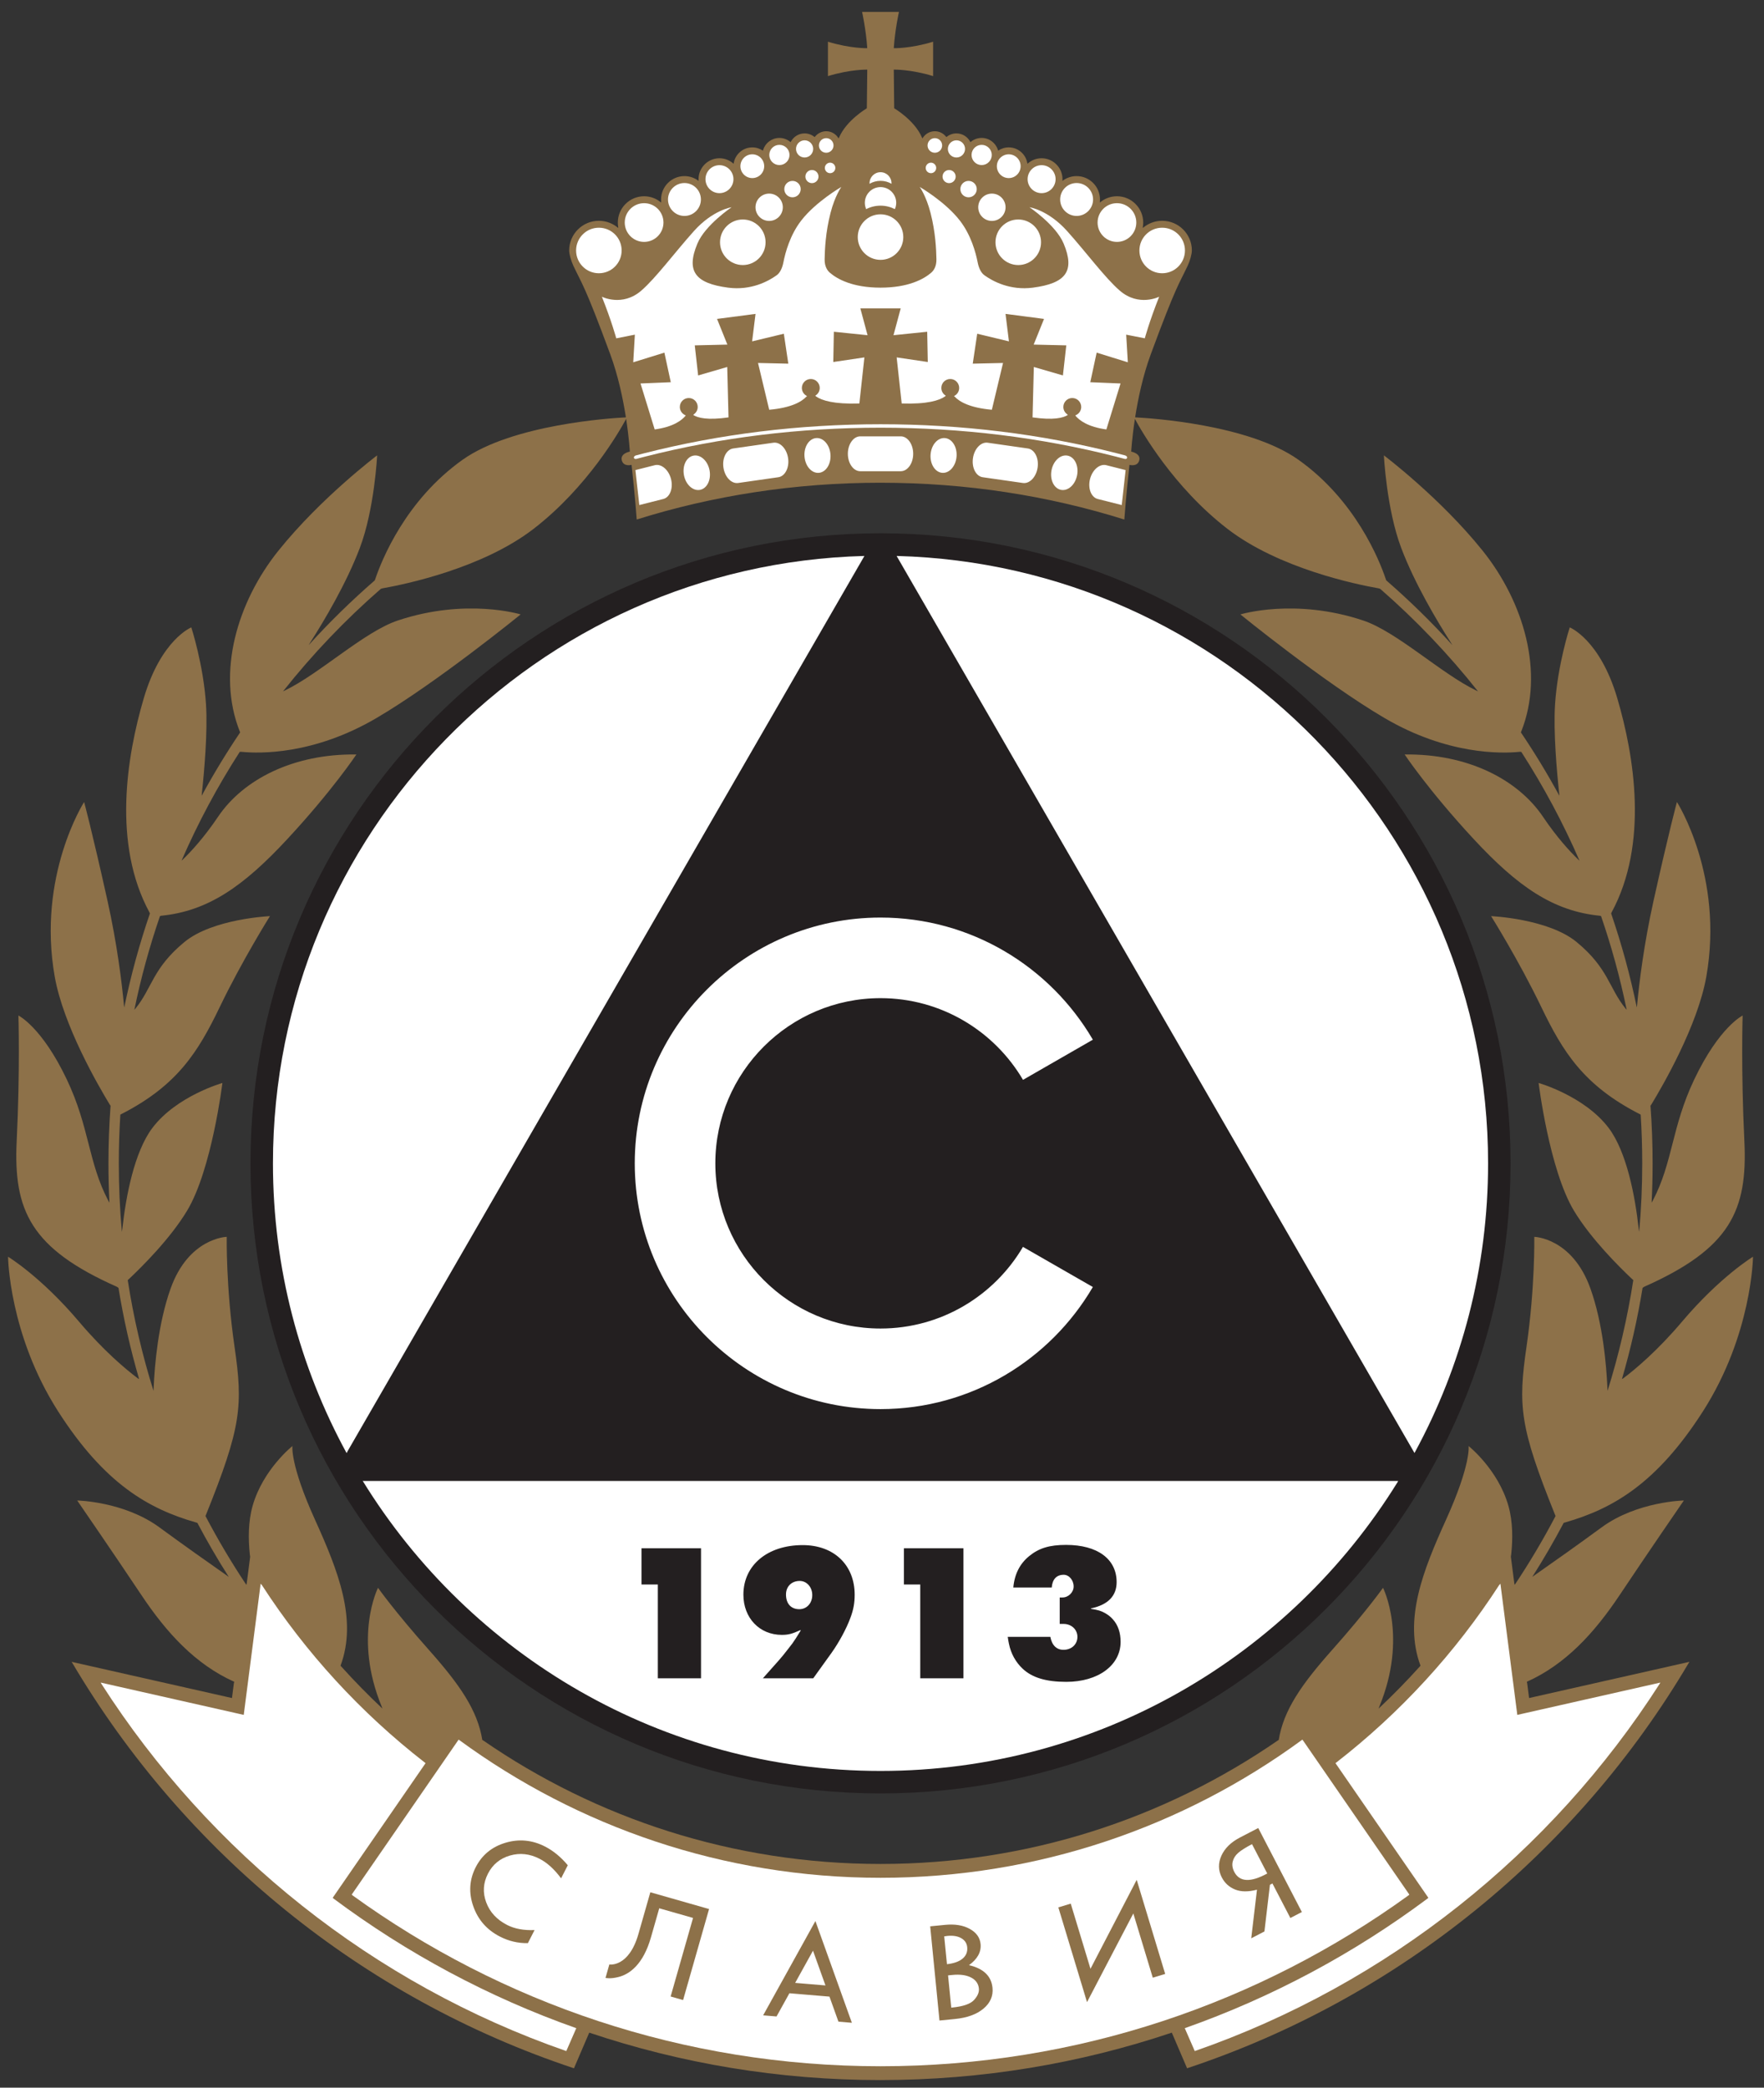 <svg xmlns="http://www.w3.org/2000/svg" height="252" width="212.941" xml:space="preserve"><rect width="100%" height="100%" fill="#333333" stroke="none"/><g transform="matrix(1.333 0 0 -1.333 -46.813 386.074)"><g transform="translate(24.946 70.473) scale(.304)"><path d="m 483.443,374.377 c 0,-103.65 -84.034,-187.682 -187.682,-187.682 -103.649,0 -187.683,84.032 -187.683,187.682 0,103.646 84.033,187.681 187.683,187.681 103.648,0 187.682,-84.036 187.682,-187.681 z" style="fill:#231f20;fill-opacity:1;stroke:none;stroke-opacity:1"/><path d="M 452.5,283.884 139.022,283.885 295.761,555.364 452.5,283.884 M 336.555,355.188 c -7.221,-15.29 -22.792,-25.895 -40.793,-25.895 -24.861,0 -45.086,20.225 -45.086,45.084 0,24.86 20.225,45.084 45.086,45.084 18.015,0 33.596,-10.621 40.811,-25.93 l 27.994,16.123 c -12.844,24.95 -38.864,42.054 -68.805,42.054 -42.641,0 -77.331,-34.69 -77.331,-77.331 0,-42.641 34.69,-77.331 77.331,-77.331 29.953,0 55.981,17.117 68.82,42.083 z" style="fill:#231f20;fill-opacity:1;fill-rule:nonzero;stroke:none"/><path d="m 295.764,577.11 c 25.579,0 50.06,-3.877 72.625,-10.958 0,0 0.504,7.181 1.534,16.279 0,0 2.403,-0.687 2.918,1.374 0.515,2.06 -2.404,2.575 -2.404,2.575 0,0 0.228,4.031 1.103,9.759 L 371.609,596 c 1.802,-3.349 11.339,-20.159 27.497,-32.624 15.262,-11.773 38.276,-16.532 44.974,-17.714 l 0.51,-0.141 c 10.632,-9.258 20.397,-19.488 29.154,-30.551 l -0.489,0.231 c -10.493,5.047 -23.666,17.527 -33.722,20.879 -20.395,6.798 -36.565,1.802 -36.565,1.802 0,0 24.978,-20.342 43.002,-30.9 18.742,-10.978 34.826,-10.559 40.126,-10.03 l 0.538,0.002 c 6.619,-10.271 12.432,-21.108 17.35,-32.421 l -0.342,0.306 c -2.585,2.488 -6.409,6.648 -10.549,12.788 -7.468,11.072 -22.402,18.797 -41.2,18.54 0,0 7.21,-10.815 20.6,-25.235 12.995,-13.995 23.565,-21.44 37.595,-22.809 l 0.315,-0.102 c 3.115,-9.054 5.673,-18.366 7.631,-27.893 l -0.344,0.38 c -4.974,6.103 -5.075,11.96 -14.554,19.781 -8.469,6.987 -25.493,7.725 -25.493,7.725 0,0 8.24,-13.132 14.935,-27.037 6.435,-13.365 12.632,-23.399 29.335,-31.932 l 0.297,-0.166 c 0.304,-4.796 0.458,-9.632 0.458,-14.503 0,-6.883 -0.308,-13.695 -0.911,-20.424 l -0.161,1.053 c -1.032,9.494 -3.544,22.801 -8.934,29.922 -7.21,9.528 -20.857,13.39 -20.857,13.39 0,0 3.167,-25.887 10.558,-38.11 5.021,-8.305 13.374,-16.609 17.236,-20.242 l 0.41,-0.359 c -1.744,-11.293 -4.323,-22.313 -7.673,-32.997 l -0.045,0.875 c -0.299,6.847 -1.356,19.211 -5.035,29.548 -5.408,15.193 -16.738,15.45 -16.738,15.45 0,0 0.258,-14.935 -2.317,-32.703 -2.551,-17.603 -2.069,-23.832 8.456,-49.988 l 0.197,-0.465 c -3.703,-7.061 -7.767,-13.902 -12.167,-20.501 l -0.113,0.341 c -0.374,2.897 -0.726,5.631 -1.036,8.037 l 0.103,0.704 c 0.475,4.413 0.521,9.705 -0.848,14.494 -3.09,10.815 -11.845,17.768 -11.845,17.768 0,0 0.772,-5.408 -6.695,-21.888 -6.909,-15.246 -12.715,-29.83 -7.634,-43.55 l -0.214,-0.236 c -3.913,-4.347 -8.007,-8.528 -12.269,-12.533 l 0.226,0.603 c 8.54,20.721 1.093,35.374 1.093,35.374 0,0 -4.893,-6.953 -15.192,-18.54 -9.164,-10.309 -14.455,-17.968 -15.874,-26.786 l -0.227,-0.117 C 380.522,179.278 339.731,165.681 295.764,165.681 h -0.003 c -43.966,0 -84.758,13.597 -118.399,36.816 l -0.227,0.117 c -1.419,8.817 -6.71,16.477 -15.874,26.786 -10.3,11.587 -15.192,18.54 -15.192,18.54 0,0 -7.446,-14.653 1.093,-35.374 l 0.226,-0.603 c -4.262,4.005 -8.355,8.186 -12.269,12.533 l -0.214,0.236 c 5.081,13.72 -0.725,28.305 -7.634,43.55 -7.467,16.48 -6.695,21.888 -6.695,21.888 0,0 -8.755,-6.953 -11.845,-17.768 -1.368,-4.789 -1.323,-10.081 -0.848,-14.494 l 0.103,-0.704 c -0.31,-2.405 -0.662,-5.139 -1.036,-8.037 l -0.113,-0.341 c -4.401,6.599 -8.464,13.441 -12.167,20.501 l 0.197,0.465 c 10.525,26.156 11.007,32.385 8.456,49.988 -2.575,17.768 -2.317,32.703 -2.317,32.703 0,0 -11.33,-0.257 -16.738,-15.45 -3.679,-10.337 -4.736,-22.701 -5.035,-29.548 l -0.045,-0.875 c -3.35,10.683 -5.93,21.704 -7.674,32.997 l 0.41,0.359 c 3.863,3.633 12.215,11.938 17.236,20.242 7.391,12.223 10.558,38.11 10.558,38.11 0,0 -13.647,-3.862 -20.857,-13.39 -5.389,-7.121 -7.901,-20.428 -8.934,-29.922 l -0.161,-1.053 c -0.604,6.729 -0.911,13.541 -0.911,20.424 0,4.871 0.154,9.708 0.458,14.503 l 0.297,0.166 c 16.704,8.533 22.901,18.567 29.335,31.932 6.695,13.905 14.935,27.037 14.935,27.037 0,0 -17.023,-0.738 -25.493,-7.725 -9.479,-7.821 -9.58,-13.678 -14.554,-19.781 l -0.344,-0.38 c 1.958,9.527 4.516,18.839 7.631,27.893 l 0.315,0.102 c 14.029,1.369 24.6,8.814 37.595,22.809 13.39,14.42 20.6,25.235 20.6,25.235 -18.798,0.257 -33.732,-7.468 -41.2,-18.54 -4.14,-6.139 -7.964,-10.3 -10.549,-12.788 L 87.54,464.535 c 4.917,11.313 10.731,22.149 17.35,32.421 l 0.538,-0.002 c 5.3,-0.529 21.384,-0.948 40.126,10.03 18.025,10.558 43.002,30.9 43.002,30.9 0,0 -16.17,4.996 -36.565,-1.802 -10.056,-3.352 -23.229,-15.832 -33.722,-20.879 l -0.489,-0.231 c 8.757,11.062 18.522,21.292 29.154,30.551 l 0.51,0.141 c 6.698,1.182 29.712,5.94 44.974,17.714 16.158,12.464 25.694,29.275 27.497,32.624 l 0.069,0.139 c 0.875,-5.729 1.103,-9.759 1.103,-9.759 0,0 -2.918,-0.515 -2.404,-2.575 0.515,-2.06 2.918,-1.374 2.918,-1.374 1.03,-9.098 1.534,-16.279 1.534,-16.279 22.564,7.081 47.045,10.958 72.625,10.958 h 0.003 m 0,-475.804 c 30.318,0 59.498,4.966 86.769,14.128 l 4.553,-10.614 c 63.15,20.959 116.144,64.392 149.456,120.772 l 0.196,0.296 c -6.424,-1.45 -41.044,-9.266 -47.775,-10.786 -0.122,0.949 -0.317,2.465 -0.565,4.391 l -0.103,0.453 c 11.507,5.178 20.057,14.443 27.717,25.932 8.24,12.36 19.055,28.067 19.055,28.067 0,0 -13.905,-0.257 -24.463,-7.982 -7.469,-5.465 -14.294,-10.287 -19.745,-14.099 l -0.951,-0.687 c 3.33,5.229 6.455,10.602 9.363,16.106 l 0.504,0.15 c 13.972,4.015 27.121,11.432 40.957,33.034 14.678,22.917 14.935,46.093 14.935,46.093 0,0 -9.785,-5.923 -21.115,-19.312 -7.383,-8.725 -13.891,-14.17 -17.53,-16.905 l -0.397,-0.229 c 2.579,8.848 4.639,17.916 6.145,27.166 l 0.459,0.32 c 25.66,11.393 30.875,22.695 29.862,43.465 -1.03,21.115 -0.515,37.337 -0.515,37.337 0,0 -6.953,-3.348 -14.42,-19.055 -6.761,-14.221 -6.346,-24.644 -12.322,-36.043 l -0.37,-0.646 c 0.196,3.881 0.294,7.788 0.294,11.718 0,5.772 -0.213,11.495 -0.633,17.162 l 0.221,0.303 c 3.424,5.617 13.843,23.577 16.414,38.149 5.304,30.058 -8.755,52.015 -8.755,52.015 0,0 -2.318,-8.498 -6.953,-29.355 -2.897,-13.036 -4.285,-24.462 -4.918,-31.199 l -0.087,-0.636 c -1.967,9.558 -4.53,18.902 -7.646,27.991 l 0.128,0.299 c 11.083,20.447 6.769,46.597 1.709,63.8 -5.15,17.51 -14.163,21.115 -14.163,21.115 0,0 -3.605,-11.073 -4.377,-22.917 -0.535,-8.201 0.535,-20.104 1.244,-26.652 l 0.039,-0.577 c -3.525,6.483 -7.353,12.78 -11.463,18.869 l 0.127,0.305 c 6.937,17.531 0.754,38.538 -11.577,53.889 -12.618,15.708 -29.355,28.325 -29.355,28.325 0,0 0.772,-15.965 5.15,-27.552 4.055,-10.733 10.812,-21.979 14.554,-27.834 l 0.712,-1.146 c -6.182,6.817 -12.766,13.262 -19.715,19.298 l -0.195,0.535 c -1.861,5.49 -8.965,23.34 -25.998,35.414 -14.891,10.555 -44.357,12.389 -48.449,12.595 l -0.161,0.023 c 0.855,5.466 2.293,12.378 4.664,18.796 7.639,20.686 8.446,20.95 10.986,26.351 0.687,1.459 1.248,3.47 1.248,4.551 0,4.877 -3.967,8.844 -8.844,8.844 -2.2,0 -4.215,-0.808 -5.765,-2.142 l 0.009,0.328 c 0.071,0.421 0.107,0.853 0.107,1.294 0,4.315 -3.512,7.827 -7.827,7.827 -1.929,0 -3.698,-0.701 -5.063,-1.863 l -0.021,0.259 c 0.019,0.212 0.029,0.427 0.029,0.645 0,3.839 -3.123,6.962 -6.962,6.962 -1.593,0 -3.062,-0.538 -4.237,-1.441 l 0.029,0.272 c 0.003,0.086 0.006,0.171 0.006,0.258 0,3.433 -2.793,6.227 -6.227,6.227 -1.619,0 -3.096,-0.621 -4.204,-1.638 l -0.093,0.401 c -0.523,2.55 -2.785,4.474 -5.488,4.474 -1.174,0 -2.264,-0.363 -3.165,-0.982 l -0.076,0.281 c -0.657,2.039 -2.572,3.518 -4.827,3.518 -1.278,0 -2.447,-0.475 -3.339,-1.258 l -0.131,0.227 c -0.789,1.42 -2.304,2.382 -4.04,2.382 -1.134,0 -2.174,-0.411 -2.979,-1.092 l -0.174,0.173 c -0.777,0.954 -1.961,1.565 -3.285,1.565 -1.574,0 -2.949,-0.863 -3.679,-2.14 l -0.14,0.242 c -2.192,5.172 -8.284,8.735 -8.284,8.735 l -0.128,11.514 c 0,0 5.021,0.129 11.716,-1.931 v 10.244 c -6.695,-2.06 -11.716,-1.931 -11.716,-1.931 0.386,5.665 1.545,10.815 1.545,10.815 h -10.987 c 0,0 1.159,-5.15 1.545,-10.815 0,0 -5.021,-0.129 -11.716,1.931 V 698.233 c 6.695,2.06 11.716,1.931 11.716,1.931 l -0.128,-11.514 c 0,0 -6.092,-3.563 -8.284,-8.735 l -0.14,-0.242 c -0.729,1.277 -2.105,2.14 -3.679,2.14 -1.324,0 -2.508,-0.611 -3.285,-1.565 l -0.174,-0.173 c -0.805,0.681 -1.845,1.092 -2.979,1.092 -1.736,0 -3.251,-0.963 -4.04,-2.382 l -0.131,-0.227 c -0.893,0.783 -2.062,1.258 -3.339,1.258 -2.255,0 -4.17,-1.479 -4.827,-3.518 l -0.076,-0.281 c -0.901,0.619 -1.991,0.982 -3.165,0.982 -2.703,0 -4.965,-1.924 -5.488,-4.474 l -0.093,-0.401 c -1.108,1.016 -2.585,1.638 -4.204,1.638 -3.434,0 -6.227,-2.793 -6.227,-6.227 0,-0.086 0.002,-0.172 0.006,-0.258 l 0.029,-0.272 c -1.174,0.903 -2.644,1.441 -4.237,1.441 -3.839,0 -6.962,-3.123 -6.962,-6.962 0,-0.217 0.01,-0.433 0.029,-0.645 l -0.021,-0.259 c -1.366,1.162 -3.134,1.863 -5.063,1.863 -4.315,0 -7.827,-3.511 -7.827,-7.827 0,-0.441 0.037,-0.873 0.107,-1.294 l 0.009,-0.328 c -1.549,1.334 -3.564,2.142 -5.765,2.142 -4.877,0 -8.844,-3.968 -8.844,-8.844 0,-1.081 0.562,-3.091 1.248,-4.551 2.541,-5.4 3.348,-5.665 10.986,-26.351 2.371,-6.418 3.809,-13.33 4.664,-18.796 l -0.161,-0.023 c -4.092,-0.206 -33.559,-2.04 -48.449,-12.595 -17.032,-12.074 -24.136,-29.924 -25.998,-35.414 l -0.195,-0.535 c -6.949,-6.036 -13.534,-12.481 -19.715,-19.298 l 0.712,1.146 c 3.741,5.855 10.499,17.101 14.554,27.834 4.377,11.587 5.15,27.552 5.15,27.552 0,0 -16.737,-12.617 -29.355,-28.325 -12.331,-15.351 -18.513,-36.358 -11.577,-53.889 l 0.127,-0.305 C 100.897,496.655 97.07,490.359 93.545,483.875 l 0.039,0.577 c 0.708,6.548 1.778,18.451 1.244,26.652 -0.772,11.845 -4.377,22.917 -4.377,22.917 0,0 -9.013,-3.605 -14.163,-21.115 -5.059,-17.203 -9.374,-43.353 1.709,-63.8 l 0.127,-0.299 c -3.116,-9.089 -5.679,-18.433 -7.646,-27.991 l -0.086,0.636 c -0.634,6.737 -2.022,18.163 -4.919,31.199 -4.635,20.857 -6.952,29.355 -6.952,29.355 0,0 -14.06,-21.958 -8.755,-52.015 2.572,-14.572 12.99,-32.533 16.414,-38.149 l 0.222,-0.303 c -0.42,-5.667 -0.634,-11.39 -0.634,-17.162 0,-3.93 0.099,-7.836 0.295,-11.718 l -0.37,0.646 c -5.977,11.4 -5.561,21.822 -12.322,36.043 -7.468,15.708 -14.42,19.055 -14.42,19.055 0,0 0.515,-16.223 -0.515,-37.337 -1.013,-20.77 4.202,-32.072 29.861,-43.465 l 0.46,-0.32 c 1.507,-9.251 3.567,-18.318 6.146,-27.166 l -0.397,0.229 c -3.639,2.735 -10.147,8.18 -17.53,16.905 -11.33,13.39 -21.115,19.312 -21.115,19.312 0,0 0.258,-23.175 14.935,-46.093 13.835,-21.603 26.985,-29.02 40.957,-33.034 l 0.504,-0.15 c 2.908,-5.504 6.033,-10.876 9.363,-16.106 l -0.951,0.687 c -5.451,3.812 -12.276,8.633 -19.745,14.099 -10.558,7.725 -24.463,7.982 -24.463,7.982 0,0 10.815,-15.708 19.055,-28.067 7.66,-11.489 16.209,-20.754 27.717,-25.932 l -0.103,-0.453 c -0.248,-1.926 -0.443,-3.442 -0.565,-4.391 -6.731,1.52 -41.351,9.336 -47.776,10.786 l 0.196,-0.296 C 88.296,169.212 141.29,125.779 204.439,104.82 l 4.553,10.614 c 27.271,-9.162 56.45,-14.128 86.769,-14.128 h 0.003 z" style="fill:#8d7149;fill-opacity:1;stroke:none;stroke-opacity:1"/><path d="M295.764 161.561c46.85 0 90.212 15.217 125.405 40.968l.277.191 31.848-46.166-.259-.235c-44.257-32.009-98.6-50.893-157.271-50.893h-.003c-58.671 0-113.014 18.884-157.271 50.893l-.259.235 31.848 46.166.277-.191c35.192-25.751 78.555-40.968 125.405-40.968zM454.986 288.389c13.877 25.593 21.762 54.887 21.762 85.989 0 98.188-78.596 178.365-176.179 180.923l.121-.234 154.126-266.955z" style="fill:#fff;fill-opacity:1;fill-rule:nonzero;stroke:none"/><path d="m141.993 279.765 307.97-.001-.198-.377c-31.926-51.572-89.021-85.997-154.003-85.997-65.148 0-122.368 34.6-154.247 86.39l.479-.015zM137.004 288.629l153.835 266.449.107.223c-97.581-2.561-176.173-82.737-176.173-180.923 0-31.232 7.952-60.643 21.938-86.312zM202.156 109.948c-57.486 19.988-106.163 58.965-138.483 109.386l-.216.375 42.614-9.622 5.033 39.07.35-.369c13.1-20.246 29.541-38.137 48.537-52.887l.245-.194-27.662-40.1.214-.209c21.837-16.294 46.183-29.403 72.344-38.634zM389.369 109.948c57.486 19.988 106.163 58.965 138.483 109.386l.216.375-42.614-9.622-5.033 39.07-.35-.369c-13.1-20.246-29.541-38.137-48.537-52.887l-.245-.194 27.662-40.1-.214-.209c-21.837-16.294-46.183-29.403-72.344-38.634zM338.196 349.49c-8.56-14.54-24.377-24.317-42.435-24.317-27.132 0-49.206 22.072-49.206 49.205 0 27.132 22.074 49.205 49.206 49.205 18.067 0 33.89-9.787 42.447-24.338l20.807 11.964c-12.709 21.742-36.304 36.38-63.254 36.38-40.369 0-73.211-32.842-73.211-73.21 0-40.368 32.842-73.21 73.211-73.21 26.946 0 50.54 14.634 63.25 36.371z" style="fill:#fff;fill-opacity:1;fill-rule:nonzero;stroke:none"/><path d="m202.604 165.299-1.997-3.895c-2.02 2.722-4.163 4.666-6.433 5.829-2.915 1.495-5.851 1.812-8.809.955-2.959-.857-5.14-2.655-6.544-5.393-1.431-2.792-1.604-5.644-.521-8.557 1.084-2.913 3.161-5.156 6.232-6.73 2.23-1.144 4.956-1.649 8.174-1.514l-1.997-3.896c-2.898-.057-5.673.593-8.324 1.953-3.887 1.992-6.534 5.007-7.944 9.049-1.41 4.042-1.163 7.915.738 11.625 1.868 3.643 4.822 6.066 8.862 7.272 4.041 1.205 7.972.829 11.792-1.13 2.455-1.258 4.709-3.114 6.768-5.568zM276.364 148.679l10.861-30.306-4.0.336-2.672 7.459-11.935 1.002-3.833-6.914-3.989.335 15.568 28.087m-.716-8.825-5.319-9.597 9.03-.758zM310.559 147.104l4.439.438c2.915.288 5.358-.11 7.329-1.192 1.971-1.083 3.052-2.588 3.242-4.519.232-2.354-.918-4.454-3.453-6.297 4.324-1.003 6.66-3.25 7.004-6.741.24-2.431-.654-4.499-2.684-6.201-2.029-1.703-4.867-2.734-8.515-3.094l-4.594-.454-2.769 28.061m4.177-2.997.818-8.284c2.088.235 3.649.796 4.684 1.683 1.034.886 1.485 2.01 1.35 3.373-.116 1.187-.712 2.085-1.784 2.697-1.072.612-2.45.834-4.135.668-.363-.036-.674-.082-.932-.137m1.146-11.616.948-9.609.303.03c3.243.32 5.403 1.066 6.48 2.241 1.078 1.175 1.562 2.313 1.454 3.415-.144 1.455-.922 2.551-2.333 3.286-1.412.736-3.271.991-5.578.764l-1.274-.127z" style="fill:#8d7149;fill-opacity:1;stroke:none;stroke-opacity:1"/><path d="M242.292 259.712V220.99H229.425v27.932h-4.862v10.791zM265.468 226.33c.652.709 1.838 2.192 2.847 3.496 1.007 1.246 1.422 1.839 2.195 3.022.709 1.13 1.006 1.603 1.482 2.375l-.118.116c-2.432-1.125-3.62-1.42-5.517-1.42-6.641 0-11.443 5.042-11.443 11.975 0 8.778 7.174 14.765 17.668 14.765 9.312 0 15.478-5.929 15.478-14.765 0-2.487-.355-4.5-1.304-6.992-1.185-3.206-3.38-7.237-5.574-10.322l-5.456-7.59h-15.001l4.743 5.34m2.135 19.627c0-2.728 1.482-4.39 3.973-4.39 2.195 0 3.853 1.777 3.853 4.21 0 2.376-1.658 4.21-3.735 4.21-2.431 0-4.091-1.662-4.091-4.031zM320.463 259.712v-38.723h-12.867v27.932h-4.863v10.791zM335.32 248.028c.354 3.978 1.955 7.117 4.744 9.372 2.903 2.371 6.047 3.322 10.97 3.322 9.369 0 15.062-4.209 15.062-11.09 0-4.09-2.549-6.761-7.65-7.828v-.12c2.136-.353 2.965-.591 4.152-1.247.949-.531 1.78-1.183 2.43-1.95 1.482-1.662 2.253-3.916 2.253-6.644 0-6.997-6.699-11.917-16.186-11.917-5.989 0-10.202 1.246-13.048 3.969-2.014 1.903-3.438 4.452-4.029 7.354-.123.595-.239 1.247-.358 2.077h12.688c.477-2.55 1.899-3.858 3.917-3.858 2.372 0 4.15 1.604 4.15 3.858 0 2.196-1.779 3.857-4.15 3.857h-1.126v7.88h.829c1.78 0 3.319 1.545 3.319 3.263 0 1.898-1.364 3.498-2.963 3.498-2.134 0-3.379-1.363-3.559-3.796z" style="fill:#231f20;fill-opacity:1;stroke:none;stroke-opacity:1"/><path d="m239.805 149.635-9.858 2.813-.1.038-2.462-8.627c-2.312-8.168-6.44-11.068-9.747-11.865-2.392-.613-3.8-.254-3.8-.254l1.142 4.002c0 0 5.813-.99 8.689 9.168l3.521 12.34 17.497-4.993-7.737-27.113-3.714 1.059 6.676 23.395-.106.036zM380.561 132.92l-3.696-1.12-5.795 19.142-13.795-26.416-8.542 28.218 3.696 1.121 5.877-19.413 13.769 26.502zM421.275 151.365l-3.427-1.78-5.341 10.284-.742-.385-1.642-13.91-3.93-2.041 1.711 14.485c-2.589-.681-4.764-.662-6.524.052-1.759.715-3.076 1.91-3.946 3.586-1.087 2.094-1.131 4.253-.131 6.476 1.002 2.223 2.852 4.037 5.551 5.439l5.427 2.817 12.994-25.023m-18.97 17.613c-.853-.75-1.397-1.618-1.634-2.599-.235-.981-.079-2.003.473-3.066 1.574-3.032 4.848-3.191 9.821-.474l-4.54 8.741c-1.893-.983-3.267-1.851-4.12-2.602z" style="fill:#8d7149;fill-opacity:1;stroke:none;stroke-opacity:1"/><path d="M288.978 650.284c0-3.746 3.039-6.784 6.785-6.784 3.747 0 6.784 3.038 6.784 6.784 0 3.747-3.037 6.784-6.784 6.784-3.746 0-6.785-3.037-6.785-6.784zM247.95 648.739c0-3.746 3.038-6.784 6.785-6.784 3.747 0 6.784 3.038 6.784 6.784 0 3.747-3.037 6.785-6.784 6.785-3.747 0-6.785-3.037-6.785-6.785zM258.517 659.166c0-2.248 1.823-4.07 4.071-4.07 2.248 0 4.07 1.823 4.07 4.07 0 2.249-1.822 4.071-4.07 4.071-2.248 0-4.071-1.822-4.071-4.071zM267.098 664.574c0-1.348 1.094-2.442 2.443-2.442 1.349 0 2.442 1.094 2.442 2.442 0 1.349-1.094 2.443-2.442 2.443-1.349 0-2.443-1.093-2.443-2.443zM273.38 668.308c0-1.079.875-1.954 1.954-1.954 1.08 0 1.954.875 1.954 1.954 0 1.08-.875 1.954-1.954 1.954-1.079 0-1.954-.875-1.954-1.954zM279.178 670.883c0-.863.7-1.563 1.563-1.563.864 0 1.563.7 1.563 1.563 0 .864-.699 1.563-1.563 1.563-.864 0-1.563-.7-1.563-1.563zM265.314 578.749c2.009.288 3.322 2.836 2.917 5.664-.404 2.826-2.379 4.905-4.389 4.617-2.009-.287-9.953-1.425-11.962-1.712-2.009-.288-3.322-2.836-2.917-5.664.404-2.827 2.379-4.905 4.389-4.617 2.009.287 9.953 1.425 11.962 1.712zM223.906 570.463c2.815.711 5.986 1.513 7.144 1.805 1.967.498 3.005 3.17 2.305 5.939-.699 2.769-2.883 4.627-4.85 4.13-.97-.245-3.353-.847-5.754-1.455 0 0 .225-1.885.568-5.147.343-3.262.587-5.273.587-5.273zM280.853 585.514c.204-2.86-1.362-5.303-3.5-5.456-2.138-.153-4.037 2.042-4.242 4.902-.205 2.861 1.362 5.303 3.5 5.457 2.138.153 4.037-2.042 4.242-4.903zM244.831 580.809c.533-2.818-.74-5.425-2.846-5.824-2.106-.399-4.246 1.561-4.78 4.379-.534 2.817.74 5.425 2.845 5.824 2.106.399 4.247-1.562 4.781-4.379zM205.076 646.292c0-3.746 3.038-6.784 6.784-6.784 3.747 0 6.784 3.038 6.784 6.784 0 3.747-3.037 6.784-6.784 6.784-3.746 0-6.784-3.037-6.784-6.784zM219.569 654.617c0-3.184 2.583-5.767 5.767-5.767 3.185 0 5.767 2.583 5.767 5.767 0 3.185-2.582 5.767-5.767 5.767-3.185 0-5.767-2.582-5.767-5.767zM232.451 661.484c0-2.706 2.195-4.902 4.902-4.902 2.707 0 4.901 2.195 4.901 4.902 0 2.707-2.195 4.902-4.901 4.902-2.707 0-4.902-2.195-4.902-4.902zM254.025 671.397c0-1.955 1.586-3.541 3.542-3.541 1.956 0 3.541 1.586 3.541 3.541 0 1.956-1.585 3.542-3.541 3.542-1.956 0-3.542-1.586-3.542-3.542zM262.625 674.745c0-1.662 1.348-3.01 3.011-3.01 1.663 0 3.01 1.348 3.01 3.01 0 1.663-1.347 3.01-3.01 3.01-1.663 0-3.011-1.348-3.011-3.01zM270.586 676.547c0-1.413 1.146-2.558 2.559-2.558 1.413 0 2.558 1.146 2.558 2.558 0 1.413-1.145 2.559-2.558 2.559-1.413 0-2.559-1.146-2.559-2.559zM277.408 677.577c0-1.201.974-2.175 2.175-2.175 1.201 0 2.175.974 2.175 2.175 0 1.201-.974 2.175-2.175 2.175-1.202 0-2.175-.974-2.175-2.175zM243.615 667.535c0-2.301 1.866-4.166 4.167-4.166 2.301 0 4.166 1.866 4.166 4.166 0 2.301-1.865 4.167-4.166 4.167-2.301 0-4.167-1.865-4.167-4.167z" style="fill:#fff;fill-opacity:1;fill-rule:nonzero;stroke:none"/><path d="m 295.761,594.534 c -24.206,0 -47.866,-2.906 -70.369,-8.64 -0.857,-0.218 -1.712,-0.44 -2.566,-0.667 -0.922,-0.38 -0.537,-1.25 0.265,-0.996 0.822,0.218 1.645,0.433 2.47,0.643 22.446,5.727 46.049,8.629 70.201,8.629 h 0.003 c 24.151,0 47.754,-2.902 70.201,-8.629 0.825,-0.21 1.648,-0.425 2.47,-0.643 0.802,-0.255 1.187,0.615 0.265,0.996 -0.854,0.227 -1.709,0.449 -2.566,0.667 -22.503,5.734 -46.163,8.64 -70.369,8.64 z" style="fill:#fff;fill-opacity:1;fill-rule:nonzero;stroke:none"/><path d="M301.805 580.543c2.03 0 3.691 2.336 3.691 5.192 0 2.856-1.661 5.193-3.691 5.193-2.03 0-10.054 0-12.084 0-2.03 0-3.691-2.336-3.691-5.193 0-2.856 1.661-5.192 3.691-5.192 2.03 0 10.054 0 12.084 0zM343.576 648.739c0-3.746-3.038-6.784-6.785-6.784-3.747 0-6.784 3.038-6.784 6.784 0 3.747 3.037 6.785 6.784 6.785 3.747 0 6.785-3.037 6.785-6.785zM333.008 659.166c0-2.248-1.823-4.07-4.071-4.07-2.248 0-4.07 1.823-4.07 4.07 0 2.249 1.822 4.071 4.07 4.071 2.248 0 4.071-1.822 4.071-4.071zM324.428 664.574c0-1.348-1.094-2.442-2.443-2.442-1.349 0-2.442 1.094-2.442 2.442 0 1.349 1.093 2.443 2.442 2.443 1.349 0 2.443-1.093 2.443-2.443zM318.146 668.308c0-1.079-.875-1.954-1.954-1.954-1.08 0-1.954.875-1.954 1.954 0 1.08.875 1.954 1.954 1.954 1.079 0 1.954-.875 1.954-1.954zM312.347 670.883c0-.863-.7-1.563-1.563-1.563-.863 0-1.563.7-1.563 1.563 0 .864.7 1.563 1.563 1.563.864 0 1.563-.7 1.563-1.563zM326.211 578.749c-2.009.288-3.322 2.836-2.917 5.664.404 2.826 2.379 4.905 4.389 4.617 2.009-.287 9.953-1.425 11.962-1.712 2.009-.288 3.322-2.836 2.917-5.664-.404-2.827-2.379-4.905-4.389-4.617-2.009.287-9.953 1.425-11.962 1.712zM367.619 570.463c-2.815.711-5.986 1.513-7.144 1.805-1.967.498-3.005 3.17-2.305 5.939.699 2.769 2.883 4.627 4.85 4.13.97-.245 3.353-.847 5.754-1.455 0 0-.225-1.885-.568-5.147-.343-3.262-.587-5.273-.587-5.273zM310.672 585.514c-.204-2.86 1.362-5.303 3.5-5.456 2.138-.153 4.037 2.042 4.242 4.902.205 2.861-1.362 5.303-3.5 5.457-2.138.153-4.037-2.042-4.242-4.903zM346.694 580.809c-.533-2.818.74-5.425 2.846-5.824 2.106-.399 4.246 1.561 4.78 4.379.534 2.817-.74 5.425-2.845 5.824-2.106.399-4.247-1.562-4.781-4.379zM386.45 646.292c0-3.746-3.039-6.784-6.785-6.784-3.747 0-6.784 3.038-6.784 6.784 0 3.747 3.037 6.784 6.784 6.784 3.746 0 6.785-3.037 6.785-6.784zM371.957 654.617c0-3.184-2.583-5.767-5.767-5.767-3.185 0-5.767 2.583-5.767 5.767 0 3.185 2.582 5.767 5.767 5.767 3.185 0 5.767-2.582 5.767-5.767zM359.075 661.484c0-2.706-2.195-4.902-4.902-4.902-2.707 0-4.901 2.195-4.901 4.902 0 2.707 2.195 4.902 4.901 4.902 2.707 0 4.902-2.195 4.902-4.902zM337.5 671.397c0-1.955-1.586-3.541-3.542-3.541-1.956 0-3.541 1.586-3.541 3.541 0 1.956 1.585 3.542 3.541 3.542 1.956 0 3.542-1.586 3.542-3.542zM328.901 674.745c0-1.662-1.348-3.01-3.011-3.01-1.663 0-3.01 1.348-3.01 3.01 0 1.663 1.347 3.01 3.01 3.01 1.663 0 3.011-1.348 3.011-3.01zM320.939 676.547c0-1.413-1.146-2.558-2.559-2.558-1.413 0-2.558 1.146-2.558 2.558 0 1.413 1.145 2.559 2.558 2.559 1.413 0 2.559-1.146 2.559-2.559zM314.118 677.577c0-1.201-.974-2.175-2.175-2.175-1.201 0-2.175.974-2.175 2.175 0 1.201.974 2.175 2.175 2.175 1.202 0 2.175-.974 2.175-2.175zM347.911 667.535c0-2.301-1.866-4.166-4.167-4.166-2.301 0-4.166 1.866-4.166 4.166 0 2.301 1.865 4.167 4.166 4.167 2.301 0 4.167-1.865 4.167-4.167z" style="fill:#fff;fill-opacity:1;fill-rule:nonzero;stroke:none"/><path d="m 295.761,635.218 c -8.271,4.9e-4 -12.874,2.535 -15.093,4.455 -0.739,0.64 -1.601,1.854 -1.554,4.042 0.06,2.855 0.254,7.938 1.756,13.777 1.31,5.094 3.219,7.725 3.219,7.725 0,0 -7.596,-4.377 -11.974,-10.042 -3.291,-4.259 -4.708,-9.437 -5.29,-12.443 -0.295,-1.526 -0.938,-3.055 -1.99,-3.811 -2.467,-1.773 -7.618,-4.605 -14.479,-3.702 -9.785,1.288 -12.589,4.896 -9.142,13.133 2.317,5.536 10.171,10.815 10.171,10.815 0,0 -5.536,-0.772 -11.201,-7.081 -5.665,-6.309 -11.298,-13.959 -15.708,-17.768 -5.665,-4.892 -11.716,-1.802 -11.716,-1.802 2.961,-7.468 4.277,-12.39 4.277,-12.39 l 5.544,1.091 -0.485,-8.232 9.282,2.877 1.902,-8.811 -9.016,-0.375 4.221,-13.692 c 5.477,0.746 8.061,2.672 9.265,4.154 l -0.322,0.176 c -0.86,0.44 -1.449,1.336 -1.449,2.369 0,1.47 1.191,2.661 2.661,2.661 1.469,0 2.66,-1.191 2.66,-2.661 0,-0.889 -0.436,-1.676 -1.106,-2.159 l -0.236,-0.218 c 1.36,-0.892 4.275,-1.623 10.518,-0.731 l -0.379,15.013 -8.666,-2.518 -1.003,8.959 9.714,0.23 -3.081,7.648 11.465,1.497 -1.015,-8.183 9.448,2.272 1.331,-8.915 -9.021,0.207 3.33,-13.936 c 6.555,0.581 9.642,2.371 11.097,3.925 l 0.174,0.16 c -0.909,0.423 -1.54,1.345 -1.54,2.414 0,1.47 1.191,2.661 2.661,2.661 1.47,0 2.661,-1.191 2.661,-2.661 0,-0.983 -0.534,-1.843 -1.328,-2.303 l 0.189,-0.202 c 1.712,-1.221 5.329,-2.377 12.944,-2.124 l 1.499,13.727 -9.27,-1.374 0.172,9.013 10.042,-1.03 -2.146,7.983 H 301.771 l -2.146,-7.983 10.042,1.03 0.172,-9.013 -9.27,1.374 1.499,-13.727 c 7.615,-0.254 11.232,0.903 12.944,2.124 l 0.189,0.202 c -0.794,0.46 -1.328,1.319 -1.328,2.303 0,1.47 1.191,2.661 2.661,2.661 1.47,0 2.661,-1.191 2.661,-2.661 0,-1.069 -0.631,-1.991 -1.54,-2.414 l 0.174,-0.16 c 1.455,-1.554 4.542,-3.344 11.097,-3.925 l 3.33,13.936 -9.021,-0.207 1.331,8.915 9.448,-2.272 -1.015,8.183 11.465,-1.497 -3.081,-7.648 9.714,-0.23 -1.003,-8.959 -8.666,2.518 -0.379,-15.013 c 6.243,-0.891 9.157,-0.16 10.518,0.731 l -0.236,0.218 c -0.67,0.482 -1.106,1.27 -1.106,2.159 0,1.47 1.191,2.661 2.66,2.661 1.47,0 2.661,-1.191 2.661,-2.661 0,-1.033 -0.589,-1.929 -1.449,-2.369 l -0.322,-0.176 c 1.204,-1.482 3.788,-3.408 9.265,-4.154 l 4.221,13.692 -9.016,0.375 1.903,8.811 9.281,-2.877 -0.485,8.232 5.544,-1.091 c 0,0 1.315,4.922 4.277,12.39 0,0 -6.051,-3.09 -11.716,1.802 -4.41,3.809 -10.042,11.459 -15.708,17.768 -5.665,6.309 -11.201,7.081 -11.201,7.081 0,0 7.854,-5.279 10.171,-10.815 3.448,-8.237 0.644,-11.845 -9.141,-13.133 -6.861,-0.903 -12.013,1.929 -14.479,3.702 -1.051,0.756 -1.694,2.285 -1.99,3.811 -0.582,3.006 -1.999,8.184 -5.29,12.443 -4.378,5.665 -11.974,10.042 -11.974,10.042 0,0 1.909,-2.631 3.219,-7.725 1.502,-5.84 1.696,-10.923 1.756,-13.777 0.046,-2.188 -0.814,-3.403 -1.554,-4.042 -2.219,-1.919 -6.822,-4.454 -15.093,-4.455 h -0.003 z" style="fill:#fff;fill-opacity:1;fill-rule:nonzero;stroke:none"/><path d="M291.405 658.815c-.204.524-.315 1.093-.315 1.688 0 2.576 2.096 4.672 4.673 4.672 2.577 0 4.672-2.095 4.672-4.672 0-.628-.125-1.227-.35-1.774l-.077-.106c-1.275.652-2.718 1.02-4.246 1.02-1.542 0-2.998-.375-4.281-1.038l-.077.21zM292.495 666.343c0 1.802 1.466 3.267 3.268 3.267 1.802 0 3.268-1.466 3.268-3.267l.009-.187c-.964.561-2.083.882-3.277.882-1.192 0-2.311-.321-3.274-.881l.006.186z" style="fill:#fff;fill-opacity:1;fill-rule:nonzero;stroke:none"/></g></g></svg>